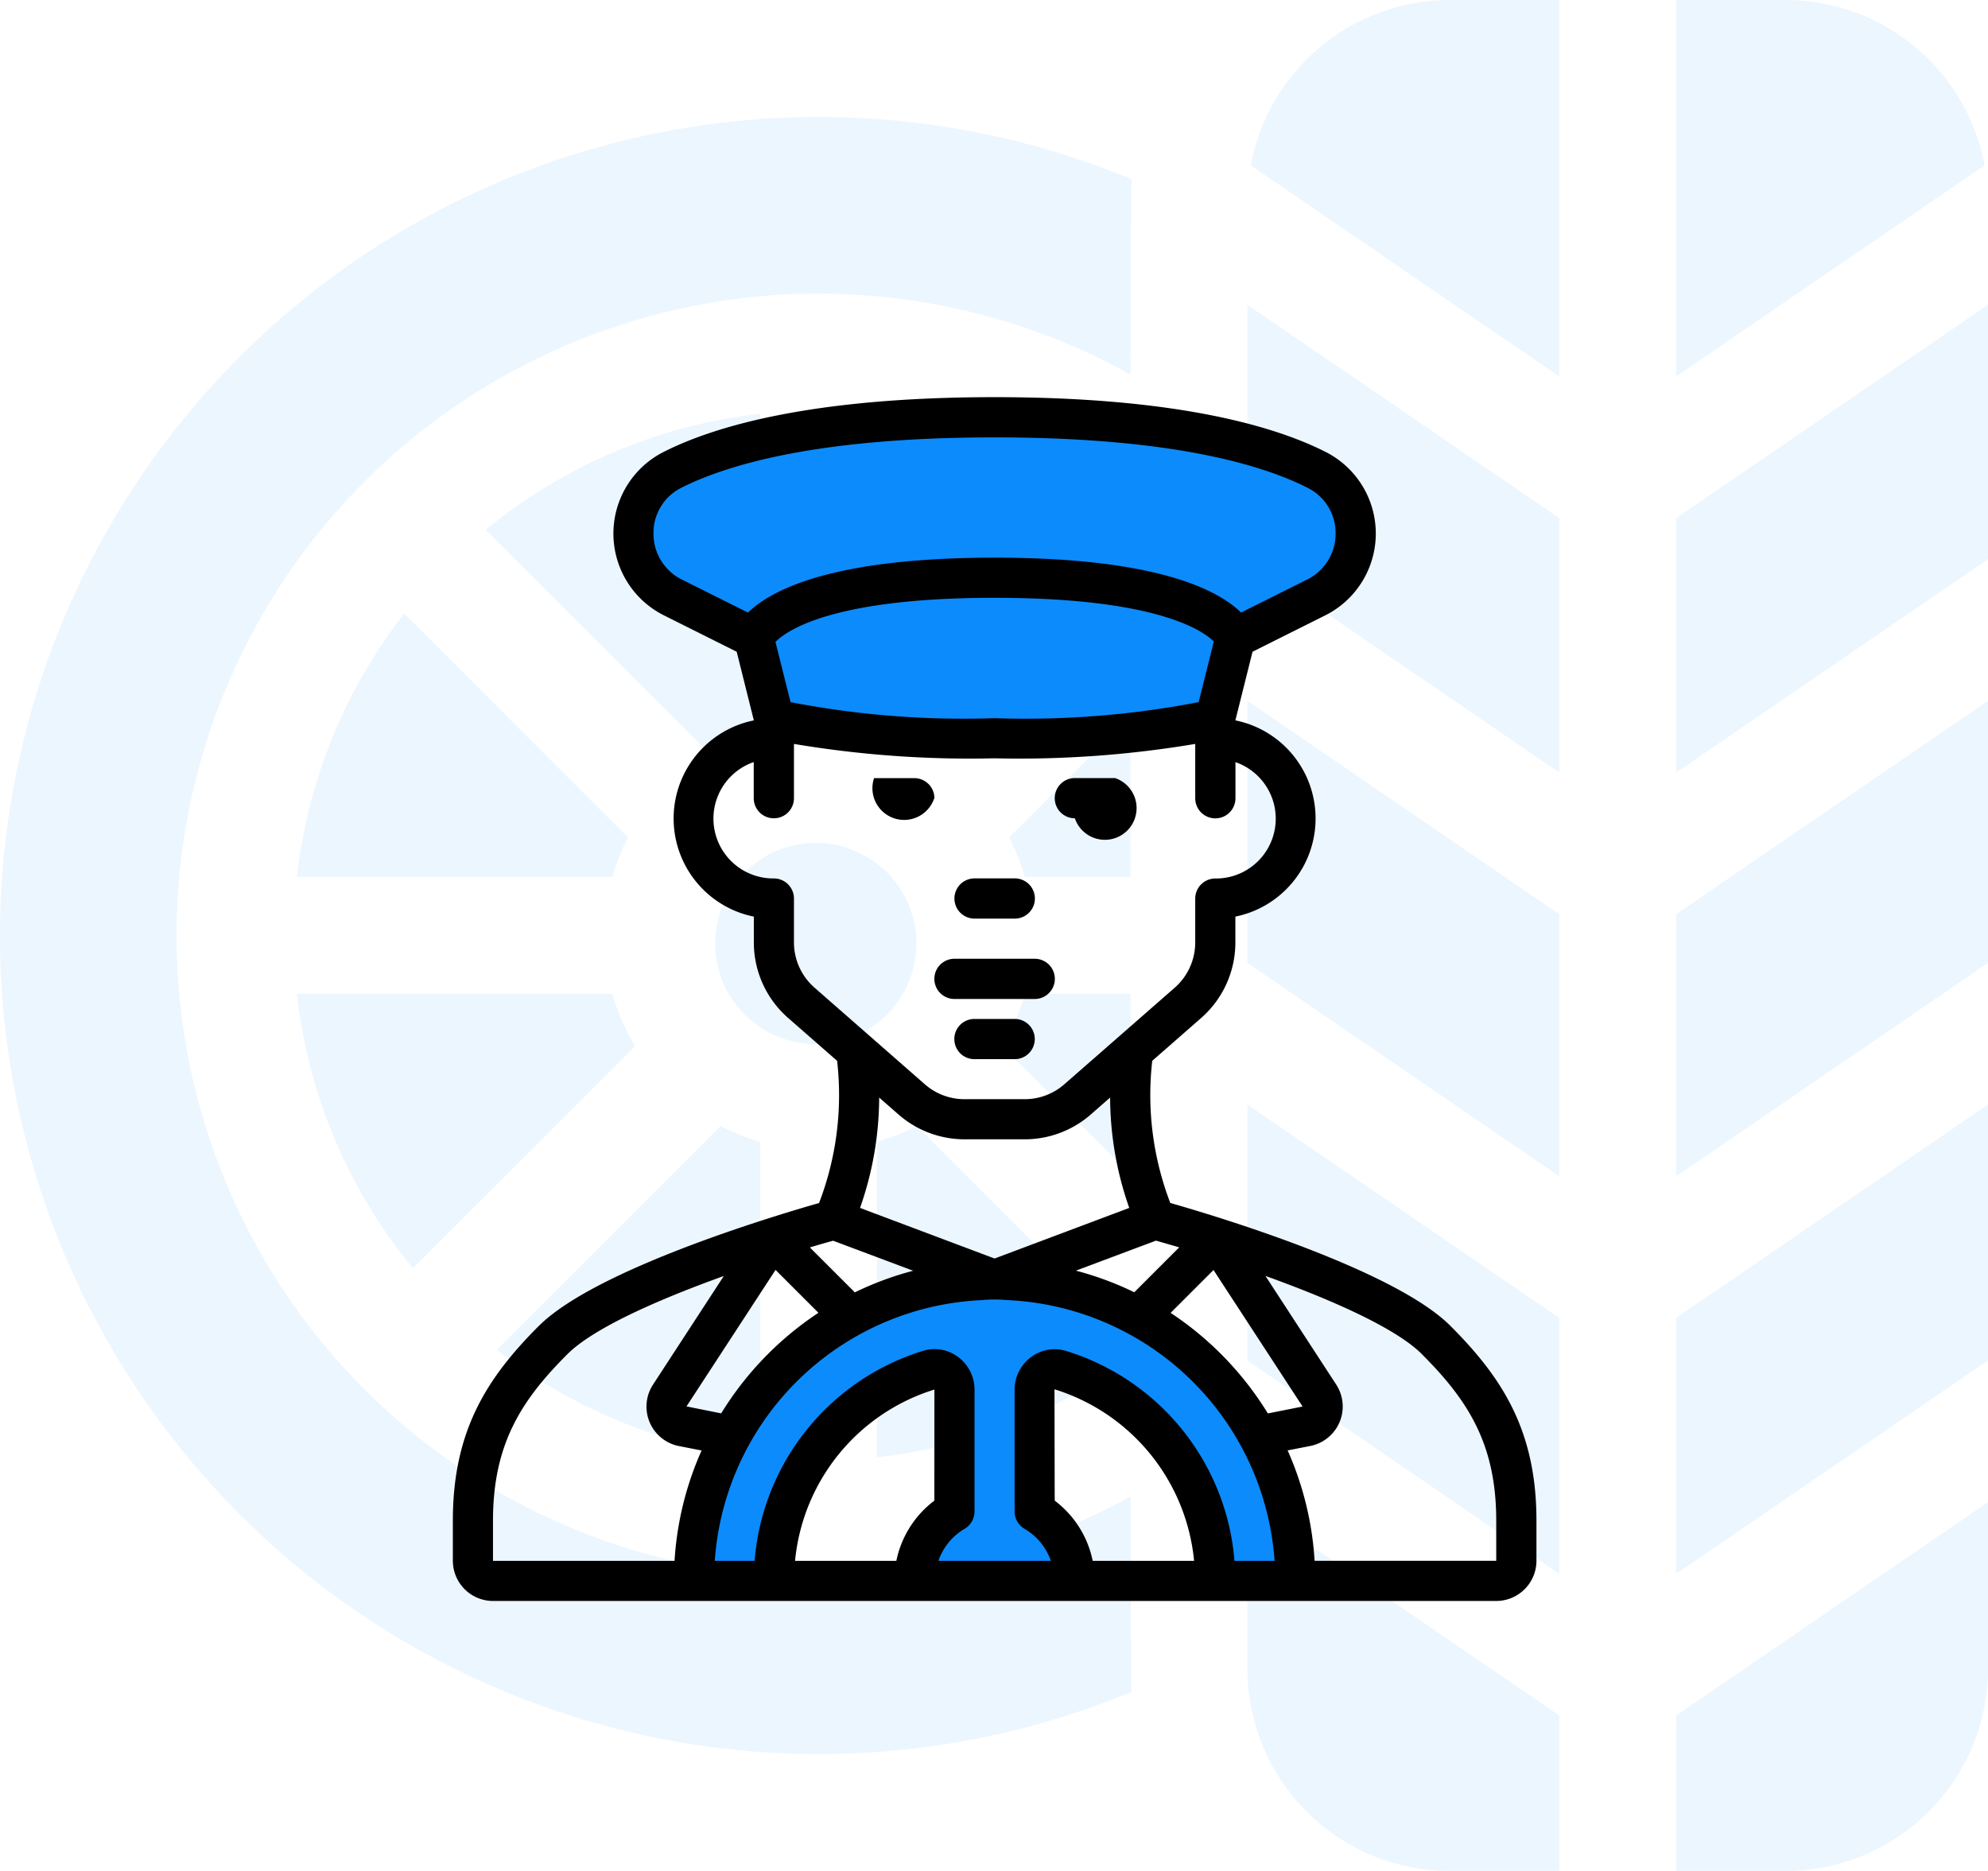 <svg xmlns="http://www.w3.org/2000/svg" width="88.949" height="83.717" viewBox="0 0 88.949 83.717">
  <g id="Proficient" transform="translate(-215 -2127.353)">
    <g id="tires" transform="translate(215 2112.353)" opacity="0.22">
      <path id="Path_132436" data-name="Path 132436" d="M333.953,307.928,320,298.381v11.45l13.953,9.547Z" transform="translate(-264.189 -233.957)" fill="rgba(12,139,253,0.35)"/>
      <path id="Path_132437" data-name="Path 132437" d="M333.953,204.353,320,194.806v11.725l13.953,9.547Z" transform="translate(-264.189 -148.446)" fill="rgba(12,139,253,0.35)"/>
      <path id="Path_132438" data-name="Path 132438" d="M430,114.114l13.953-9.547V93.183L430,102.73Z" transform="translate(-355.004 -64.547)" fill="rgba(12,139,253,0.35)"/>
      <path id="Path_132439" data-name="Path 132439" d="M430,216.078l13.953-9.547V194.807L430,204.354Z" transform="translate(-355.004 -148.447)" fill="rgba(12,139,253,0.35)"/>
      <circle id="Ellipse_9383" data-name="Ellipse 9383" cx="4.5" cy="4.5" r="4.5" transform="translate(32 52.717)" fill="rgba(12,139,253,0.35)"/>
      <path id="Path_132440" data-name="Path 132440" d="M434.9,15H430V31.843L443.8,22.4A9.069,9.069,0,0,0,434.9,15Z" transform="translate(-355.004)" fill="rgba(12,139,253,0.35)"/>
      <path id="Path_132441" data-name="Path 132441" d="M333.953,114.114V102.73L320,93.183v11.384Z" transform="translate(-264.189 -64.547)" fill="rgba(12,139,253,0.35)"/>
      <path id="Path_132442" data-name="Path 132442" d="M443.953,400.38,430,409.927v6.956h4.9a9.066,9.066,0,0,0,9.056-9.056Z" transform="translate(-355.004 -318.166)" fill="rgba(12,139,253,0.35)"/>
      <path id="Path_132443" data-name="Path 132443" d="M334.683,31.843V15h-4.9a9.069,9.069,0,0,0-8.9,7.4Z" transform="translate(-264.919)" fill="rgba(12,139,253,0.35)"/>
      <path id="Path_132444" data-name="Path 132444" d="M430,319.377l13.953-9.547V298.38L430,307.927Z" transform="translate(-355.004 -233.956)" fill="rgba(12,139,253,0.35)"/>
      <path id="Path_132445" data-name="Path 132445" d="M225,135.287a9.543,9.543,0,0,1,2.334,1.013l9-9v-1.678A23.536,23.536,0,0,0,225,121.173Z" transform="translate(-185.758 -87.655)" fill="rgba(12,139,253,0.35)"/>
      <path id="Path_132446" data-name="Path 132446" d="M91.3,272.334A9.543,9.543,0,0,1,90.282,270H76.167a23.386,23.386,0,0,0,5.189,12.273Z" transform="translate(-62.883 -210.525)" fill="rgba(12,139,253,0.35)"/>
      <path id="Path_132447" data-name="Path 132447" d="M236.337,313.443l-9.563-9.563a9.515,9.515,0,0,1-1.773.7V318.7a23.129,23.129,0,0,0,11.337-4.448Z" transform="translate(-185.758 -238.496)" fill="rgba(12,139,253,0.35)"/>
      <path id="Path_132448" data-name="Path 132448" d="M139.2,304.582a9.536,9.536,0,0,1-1.773-.7l-10.015,10.015a23.372,23.372,0,0,0,11.788,4.8V304.582Z" transform="translate(-105.189 -238.496)" fill="rgba(12,139,253,0.35)"/>
      <path id="Path_132449" data-name="Path 132449" d="M50.579,106.728a28.721,28.721,0,1,1,0-50.2s.017-8.4.042-8.745a36.626,36.626,0,1,0,0,67.692C50.6,115.127,50.579,106.728,50.579,106.728Z" transform="translate(0 -24.768)" fill="rgba(12,139,253,0.35)"/>
      <path id="Path_132450" data-name="Path 132450" d="M90.282,184.2a9.536,9.536,0,0,1,.7-1.773L80.969,172.411a23.374,23.374,0,0,0-4.8,11.788Z" transform="translate(-62.883 -129.957)" fill="rgba(12,139,253,0.35)"/>
      <path id="Path_132451" data-name="Path 132451" d="M262.833,270h-4.726a9.544,9.544,0,0,1-1.013,2.334l5.739,5.739Z" transform="translate(-212.254 -210.525)" fill="rgba(12,139,253,0.35)"/>
      <path id="Path_132452" data-name="Path 132452" d="M259.581,205.914h4.726v-7.2l-5.428,5.428A9.529,9.529,0,0,1,259.581,205.914Z" transform="translate(-213.728 -151.672)" fill="rgba(12,139,253,0.35)"/>
      <path id="Path_132453" data-name="Path 132453" d="M329.056,416.883h4.9v-6.956L320,400.38v7.447A9.066,9.066,0,0,0,329.056,416.883Z" transform="translate(-264.189 -318.166)" fill="rgba(12,139,253,0.35)"/>
      <path id="Path_132454" data-name="Path 132454" d="M134.571,136.294a9.544,9.544,0,0,1,2.334-1.013V121.166a23.386,23.386,0,0,0-12.273,5.189Z" transform="translate(-102.895 -87.65)" fill="rgba(12,139,253,0.35)"/>
    </g>
    <g id="chauffeur" transform="translate(204.781 2145.124)">
      <g id="Page-1_65_" transform="translate(30.481 0)">
        <g id="_x30_66---Chauffeur" transform="translate(0 0)">
          <path id="Path_132533" data-name="Path 132533" d="M-10.664,12.5l1.582-5.984,2.791-3.354,4.883-2.5H5.061l7.189,3.14,2.578,5.286L15.2,12.5H13.029L9.271,6.839,4.658,3.592l.4,9.124-5.475.295.188-9.418L-4.6,6.839-8.33,12.5Z" transform="translate(22.002 39.739)" fill="#0c8bfd"/>
          <path id="Path_132532" data-name="Path 132532" d="M3.287,3.837,15.3,1.252,28.412,2.34,33.4,4.154l.816,3.265-3.854,2.9-2.314,4.354-10.477.363L8.865,14.4,6.916,11.5,2.291,6.739Z" transform="translate(6.002 -0.261)" fill="#0c8bfd"/>
          <g id="Group_49705" data-name="Group 49705" transform="translate(17.955 17.049)">
            <path id="Path_157_" d="M275.229,286.2h3.591a.9.9,0,0,0,0-1.8h-3.591a.9.9,0,1,0,0,1.8Z" transform="translate(-270.74 -276.32)" fill-rule="evenodd"/>
            <path id="Path_156_" d="M287.184,314.88h-1.8a.9.9,0,0,0,0,1.8h1.8a.9.9,0,0,0,0-1.8Z" transform="translate(-280.002 -304.107)" fill-rule="evenodd"/>
            <path id="Path_155_" d="M237.28,193.854a.9.9,0,0,0-.9-.9h-1.8a1.419,1.419,0,0,0,2.693.9Z" transform="translate(-233.689 -192.956)" fill-rule="evenodd"/>
            <path id="Path_154_" d="M336.19,194.751a1.419,1.419,0,1,0,1.8-1.8h-1.8a.9.9,0,1,0,0,1.8Z" transform="translate(-326.315 -192.956)" fill-rule="evenodd"/>
            <path id="Path_153_" d="M285.389,245.553h1.8a.9.9,0,0,0,0-1.8h-1.8a.9.9,0,0,0,0,1.8Z" transform="translate(-280.002 -239.269)" fill-rule="evenodd"/>
          </g>
          <path id="Shape_197_" d="M34.335,41.551c-2.313,2.312-3.854,4.683-3.854,8.714v1.8a1.8,1.8,0,0,0,1.8,1.8H77.164a1.8,1.8,0,0,0,1.8-1.8v-1.8c0-4.035-1.541-6.4-3.854-8.714-2.526-2.525-10.544-4.929-12.528-5.494a13.472,13.472,0,0,1-.808-6.362l2.193-1.92A4.489,4.489,0,0,0,65.493,24.4V23.243a4.48,4.48,0,0,0,0-8.781l.768-3.071,3.251-1.626a4.094,4.094,0,0,0,.09-7.278C67.4,1.353,63.034,0,54.72,0S42.039,1.353,39.84,2.488a4.093,4.093,0,0,0,.09,7.278l3.251,1.626.767,3.071a4.48,4.48,0,0,0,0,8.781V24.4a4.489,4.489,0,0,0,1.533,3.377l2.193,1.92a13.472,13.472,0,0,1-.808,6.362c-1.987.566-10,2.969-12.531,5.494ZM40.4,52.069H32.277v-1.8c0-3.429,1.273-5.391,3.328-7.445,1.2-1.2,4.176-2.484,7-3.5l-3.171,4.865a1.8,1.8,0,0,0,1.153,2.743l1.023.2A14.235,14.235,0,0,0,40.4,52.069Zm4.519-13.017,1.919,1.919a14.469,14.469,0,0,0-4.351,4.5l-1.552-.312Zm7.106,10.324a4.494,4.494,0,0,0-1.7,2.693H45.792a8.916,8.916,0,0,1,6.235-7.664Zm7.084,2.693a4.489,4.489,0,0,0-1.7-2.693L57.4,44.393a8.935,8.935,0,0,1,6.246,7.676Zm6.344,0a10.725,10.725,0,0,0-7.516-9.386,1.758,1.758,0,0,0-1.584.269,1.816,1.816,0,0,0-.738,1.453v5.456a.9.9,0,0,0,.449.778,2.674,2.674,0,0,1,1.172,1.43H52.206a2.674,2.674,0,0,1,1.167-1.43.9.9,0,0,0,.449-.778V44.4a1.816,1.816,0,0,0-.738-1.456A1.754,1.754,0,0,0,51.5,42.68a10.725,10.725,0,0,0-7.517,9.389H42.2a12.554,12.554,0,0,1,25.047,0H65.455ZM48.7,36.278a15.012,15.012,0,0,0,.856-4.938l.866.758a4.488,4.488,0,0,0,2.953,1.11h2.693a4.489,4.489,0,0,0,2.955-1.11l.866-.758a15.012,15.012,0,0,0,.856,4.938L54.72,38.542Zm25.137,6.543c2.055,2.054,3.328,4.016,3.328,7.445v1.8H69.038a14.237,14.237,0,0,0-1.207-4.938l1.023-.2a1.8,1.8,0,0,0,1.152-2.744l-3.167-4.863c2.82,1.015,5.8,2.3,7,3.5v0ZM68.5,45.165l-1.553.309a14.464,14.464,0,0,0-4.351-4.5l1.919-1.918Zm-6.56-7.423c.3.084.658.189,1.04.3l-2.01,2.01a14.2,14.2,0,0,0-2.611-.967ZM43.687,9.639,40.724,8.16A2.284,2.284,0,0,1,39.458,6.1a2.252,2.252,0,0,1,1.2-2.022C42.69,3.04,46.767,1.8,54.72,1.8S66.754,3.04,68.778,4.084a2.253,2.253,0,0,1,1.2,2.021,2.284,2.284,0,0,1-1.27,2.054L65.749,9.638C64.725,8.632,61.992,7.182,54.72,7.182S44.715,8.632,43.687,9.639ZM64.529,10.93l-.679,2.716a40.737,40.737,0,0,1-9.13.718,40.773,40.773,0,0,1-9.13-.718l-.674-2.693c.505-.516,2.578-1.975,9.8-1.975,7.325,0,9.355,1.5,9.809,1.953ZM46.664,26.423a2.693,2.693,0,0,1-.921-2.026V22.435a.9.9,0,0,0-.9-.9,2.677,2.677,0,0,1-.9-5.207v1.616a.9.9,0,1,0,1.8,0V15.516a47.514,47.514,0,0,0,8.977.644,47.514,47.514,0,0,0,8.977-.644v2.431a.9.9,0,1,0,1.8,0V16.331a2.677,2.677,0,0,1-.9,5.207.9.9,0,0,0-.9.9V24.4a2.693,2.693,0,0,1-.919,2.026L57.84,30.746a2.693,2.693,0,0,1-1.774.667H53.373a2.693,2.693,0,0,1-1.774-.667Zm4.414,12.666a14.2,14.2,0,0,0-2.611.967l-2.012-2.01c.382-.115.738-.219,1.04-.3Z" transform="translate(-30.481 0)"/>
        </g>
      </g>
    </g>
  </g>
</svg>
